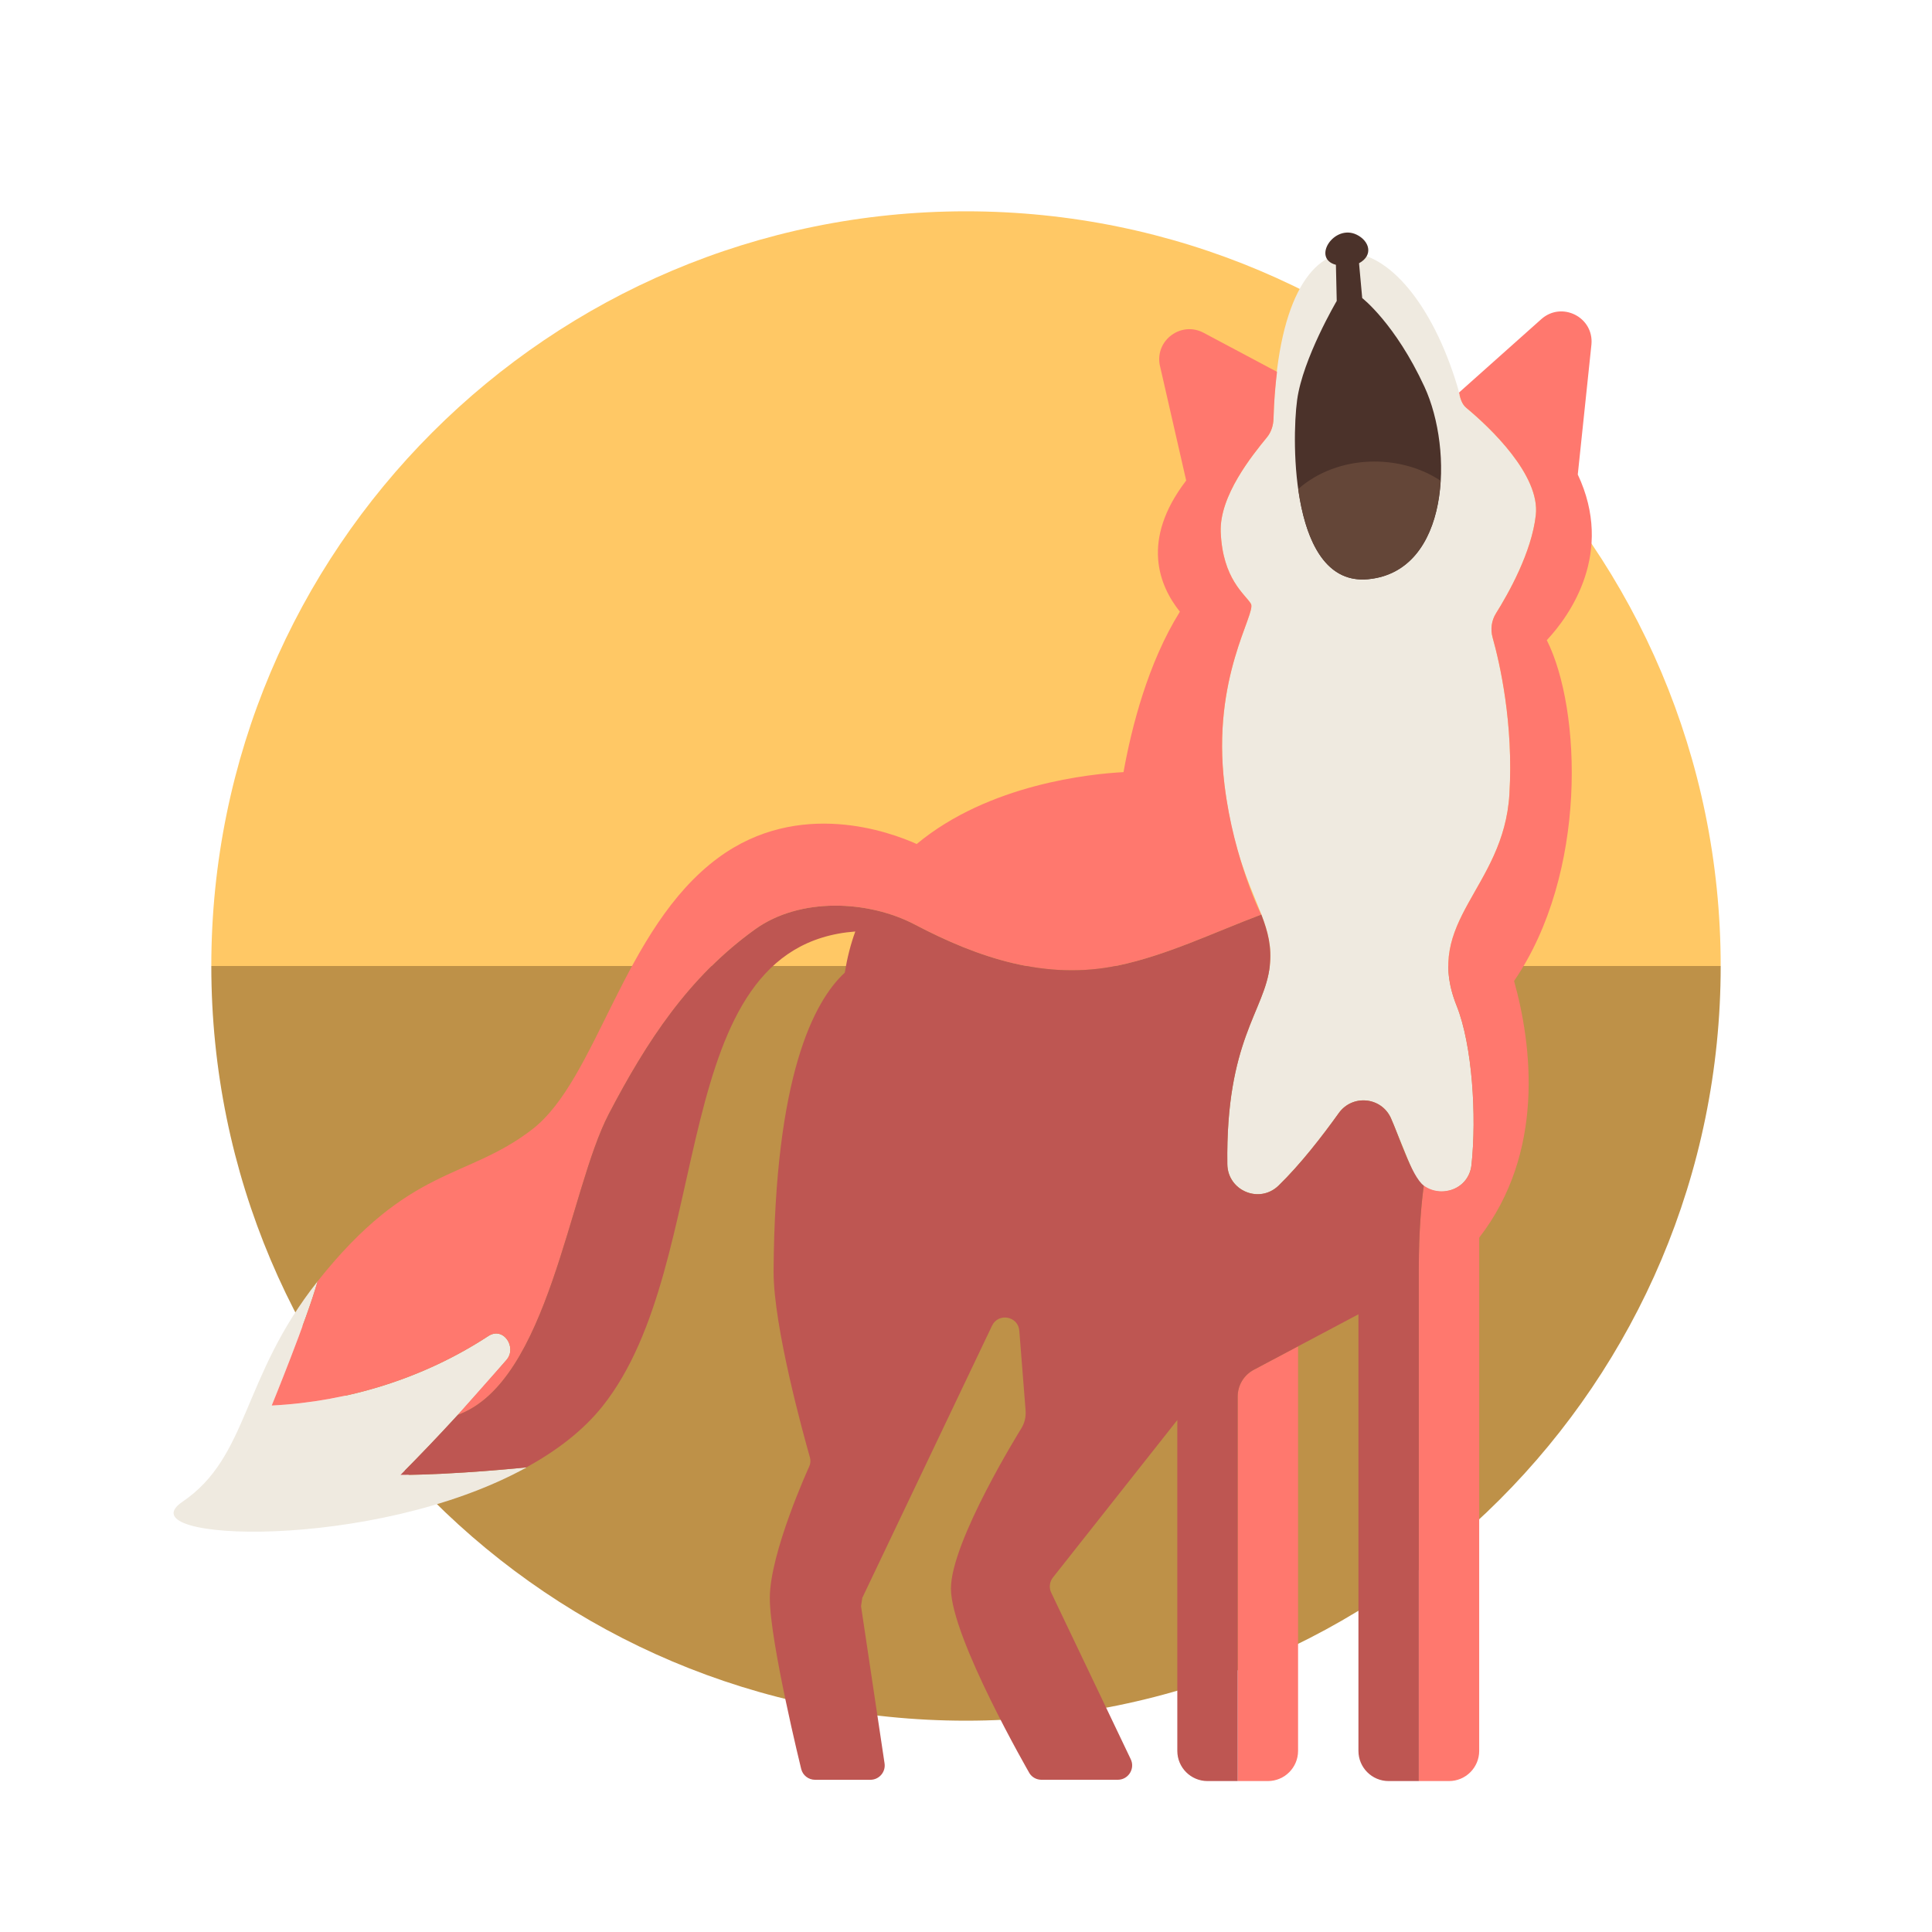 <?xml version="1.0" encoding="utf-8"?>
<svg version="1.1" id="Uploaded to svgrepo.com" xmlns="http://www.w3.org/2000/svg" xmlns:xlink="http://www.w3.org/1999/xlink" 
	 width="800px" height="800px" viewBox="0 0 64 64" xml:space="preserve">
<style type="text/css">
	.fandom_een{fill:#FF786E;}
	.fandom_twee{fill:#BE5652;}
	.fandom_drie{fill:#BE9148;}
	.fandom_vier{fill:#FFC865;}
	.fandom_elf{fill:#4B322A;}
	.fandom_twaalf{fill:#644638;}
	.fandom_veertien{fill:#EFEAE0;}
	.st0{fill:#AA9991;}
	.st1{fill:#808080;}
	.st2{fill:#666666;}
	.st3{fill:#CCCCCC;}
	.st4{fill:#6BC4D2;}
	.st5{fill:#508D9B;}
	.st6{fill:#018273;}
	.st7{fill:#3A3A3A;}
	.st8{fill:#FFFAFA;}
	.st9{fill:#4D4D4D;}
	.st10{fill:#8579A3;}
	.st11{fill:#685683;}
	.st12{fill:#00B3AA;}
</style>
<g>
	<g>
		<path class="fandom_vier" d="M32,7C18.193,7,7,18.193,7,32h50C57,18.193,45.807,7,32,7z"/>
		<path class="fandom_drie" d="M32,57c13.807,0,25-11.193,25-25H7C7,45.807,18.193,57,32,57z"/>
	</g>
	<g>
		<path class="fandom_veertien" d="M6.042,49.75c2.211-1.501,1.958-4.125,4.478-7.303c-0.349,1.246-1.519,4.114-1.519,4.114
			c2.547-0.129,5.045-0.908,7.174-2.301c0.503-0.329,0.956,0.375,0.606,0.785c-1.161,1.361-2.29,2.585-3.515,3.814
			c1.825-0.005,4.181-0.25,4.181-0.25C12.384,51.405,4.091,51.073,6.042,49.75z M42.187,13.864c-0.006,0.224-0.074,0.446-0.216,0.62
			c-0.48,0.586-1.581,1.938-1.533,3.141c0.063,1.562,0.813,2.062,1,2.375c0.188,0.312-1.312,2.438-0.875,6
			c0.438,3.562,1.688,4.312,1.5,6c-0.166,1.496-1.462,2.451-1.406,6.565c0.012,0.882,1.065,1.323,1.698,0.708
			c0.722-0.701,1.443-1.631,1.993-2.4c0.448-0.626,1.4-0.541,1.724,0.157c0.111,0.239,0.499,1.245,0.762,1.844
			c0.411,0.938,1.804,0.727,1.912-0.291c0.171-1.609,0.031-3.957-0.495-5.271c-1.125-2.812,1.562-3.875,1.75-7
			c0.141-2.35-0.319-4.347-0.556-5.192c-0.077-0.275-0.038-0.564,0.114-0.806c0.404-0.644,1.179-2.015,1.317-3.252
			c0.148-1.328-1.529-2.91-2.297-3.547c-0.21-0.174-0.218-0.442-0.297-0.703C46.607,7.244,42.396,6.208,42.187,13.864z"/>
		<path class="fandom_elf" d="M47.187,12.812c-0.969-2.094-2.062-2.938-2.062-2.938L45.02,8.72c0.491-0.269,0.339-0.744-0.081-0.947
			c-0.748-0.361-1.493,0.79-0.685,0.999l0.027,1.197c0,0-1.125,1.906-1.312,3.281s-0.209,6.172,2.344,5.938
			C48.031,18.938,48.156,14.906,47.187,12.812z"/>
		<path class="fandom_twaalf" d="M47.722,15.925c-1.336-0.891-3.392-0.886-4.717,0.273c0.222,1.589,0.836,3.125,2.307,2.99
			C46.932,19.039,47.626,17.548,47.722,15.925z"/>
		<path class="fandom_een" d="M16.175,44.259c-2.129,1.393-4.627,2.172-7.174,2.301c0,0,1.171-2.868,1.519-4.114
			c3.06-3.858,4.915-3.346,7.105-5.03c2.167-1.667,3-6.667,6.167-9c2.675-1.971,5.699-0.853,6.575-0.457
			c2.396-1.993,5.787-2.326,6.851-2.381c0.265-1.478,0.805-3.608,1.867-5.315c-0.685-0.857-1.307-2.367,0.209-4.345l-0.878-3.839
			c-0.144-0.82,0.719-1.447,1.455-1.055l2.432,1.294c-0.057,0.474-0.101,0.979-0.116,1.547c-0.006,0.224-0.074,0.446-0.216,0.62
			c-0.48,0.586-1.581,1.938-1.533,3.141c0.063,1.562,0.813,2.062,1,2.375c0.188,0.312-1.312,2.438-0.875,6
			c0.309,2.518,1.269,4.42,1.221,4.294c-1.564,0.588-3.116,1.347-4.758,1.691c-2.374,0.497-4.615-0.253-6.714-1.356
			c-1.554-0.816-3.812-0.912-5.294,0.151c-2.206,1.583-3.597,3.722-4.849,6.117c-1.326,2.536-1.99,8.878-5.005,9.972l1.618-1.826
			C17.131,44.634,16.678,43.93,16.175,44.259z M52.266,15.719l0.453-4.313c0.079-0.901-0.982-1.435-1.659-0.836l-2.729,2.434
			c0.046,0.195,0.089,0.38,0.248,0.511c0.768,0.637,2.444,2.218,2.297,3.547c-0.137,1.237-0.912,2.607-1.317,3.252
			c-0.152,0.242-0.191,0.531-0.114,0.806c0.237,0.846,0.697,2.842,0.556,5.192c-0.188,3.125-2.875,4.188-1.75,7
			c0.526,1.314,0.665,3.663,0.495,5.271c-0.087,0.824-1.01,1.107-1.579,0.692C47.083,39.88,47,40.795,47,42.041V59h1
			c0.552,0,1-0.448,1-1V41c2.186-2.825,1.751-6.369,1.156-8.504c2.442-3.573,2.237-8.993,1.084-11.29
			C52.018,20.378,53.481,18.298,52.266,15.719z M41.532,45.377C41.205,45.55,41,45.89,41,46.261V59h1c0.552,0,1-0.448,1-1V44.599
			L41.532,45.377z"/>
		<path class="fandom_twee" d="M46.072,37.031c-0.324-0.698-1.276-0.783-1.724-0.157c-0.55,0.768-1.271,1.698-1.993,2.4
			c-0.632,0.615-1.686,0.173-1.698-0.708c-0.056-4.114,1.24-5.07,1.406-6.565c0.071-0.635-0.062-1.137-0.279-1.706
			c-1.564,0.588-3.116,1.347-4.758,1.691c-2.374,0.497-4.615-0.253-6.714-1.356c-1.554-0.816-3.812-0.912-5.294,0.151
			c-2.206,1.583-3.597,3.722-4.849,6.117c-1.323,2.53-1.995,8.88-5.005,9.972c-0.618,0.674-1.244,1.332-1.897,1.988
			c1.848-0.005,4.172-0.25,4.172-0.25c0.997-0.55,1.876-1.215,2.52-2.024c3.826-4.803,2.011-15.247,8.374-15.727
			c-0.154,0.419-0.269,0.876-0.349,1.364c-1.031,0.953-2.321,3.433-2.358,9.904c0,1.823,0.977,5.356,1.203,6.151
			c0.03,0.107,0.022,0.211-0.026,0.311c0,0-1.302,2.844-1.302,4.35c0,1.445,1.04,5.664,1.04,5.664
			c0.053,0.212,0.243,0.357,0.461,0.357h1.83c0.29,0,0.513-0.258,0.47-0.545l-0.779-5.206c0.014-0.094,0.027-0.182,0.041-0.275
			l4.298-9.016c0.21-0.44,0.866-0.318,0.904,0.167l0.208,2.638c0.017,0.218-0.035,0.432-0.153,0.615c0,0-2.32,3.721-2.32,5.288
			c0,1.612,2.606,6.124,2.606,6.124c0.088,0.133,0.235,0.209,0.394,0.209h2.527c0.356,0,0.586-0.378,0.423-0.694l-2.622-5.491
			c-0.086-0.166-0.066-0.367,0.049-0.513L39,47.041V58c0,0.552,0.448,1,1,1h1V46.261c0-0.37,0.205-0.71,0.532-0.884L45,43.538V58
			c0,0.552,0.448,1,1,1h1V42.041c0-1.247,0.083-2.161,0.166-2.766C46.76,38.98,46.3,37.523,46.072,37.031z"/>
	</g>
</g>
</svg>